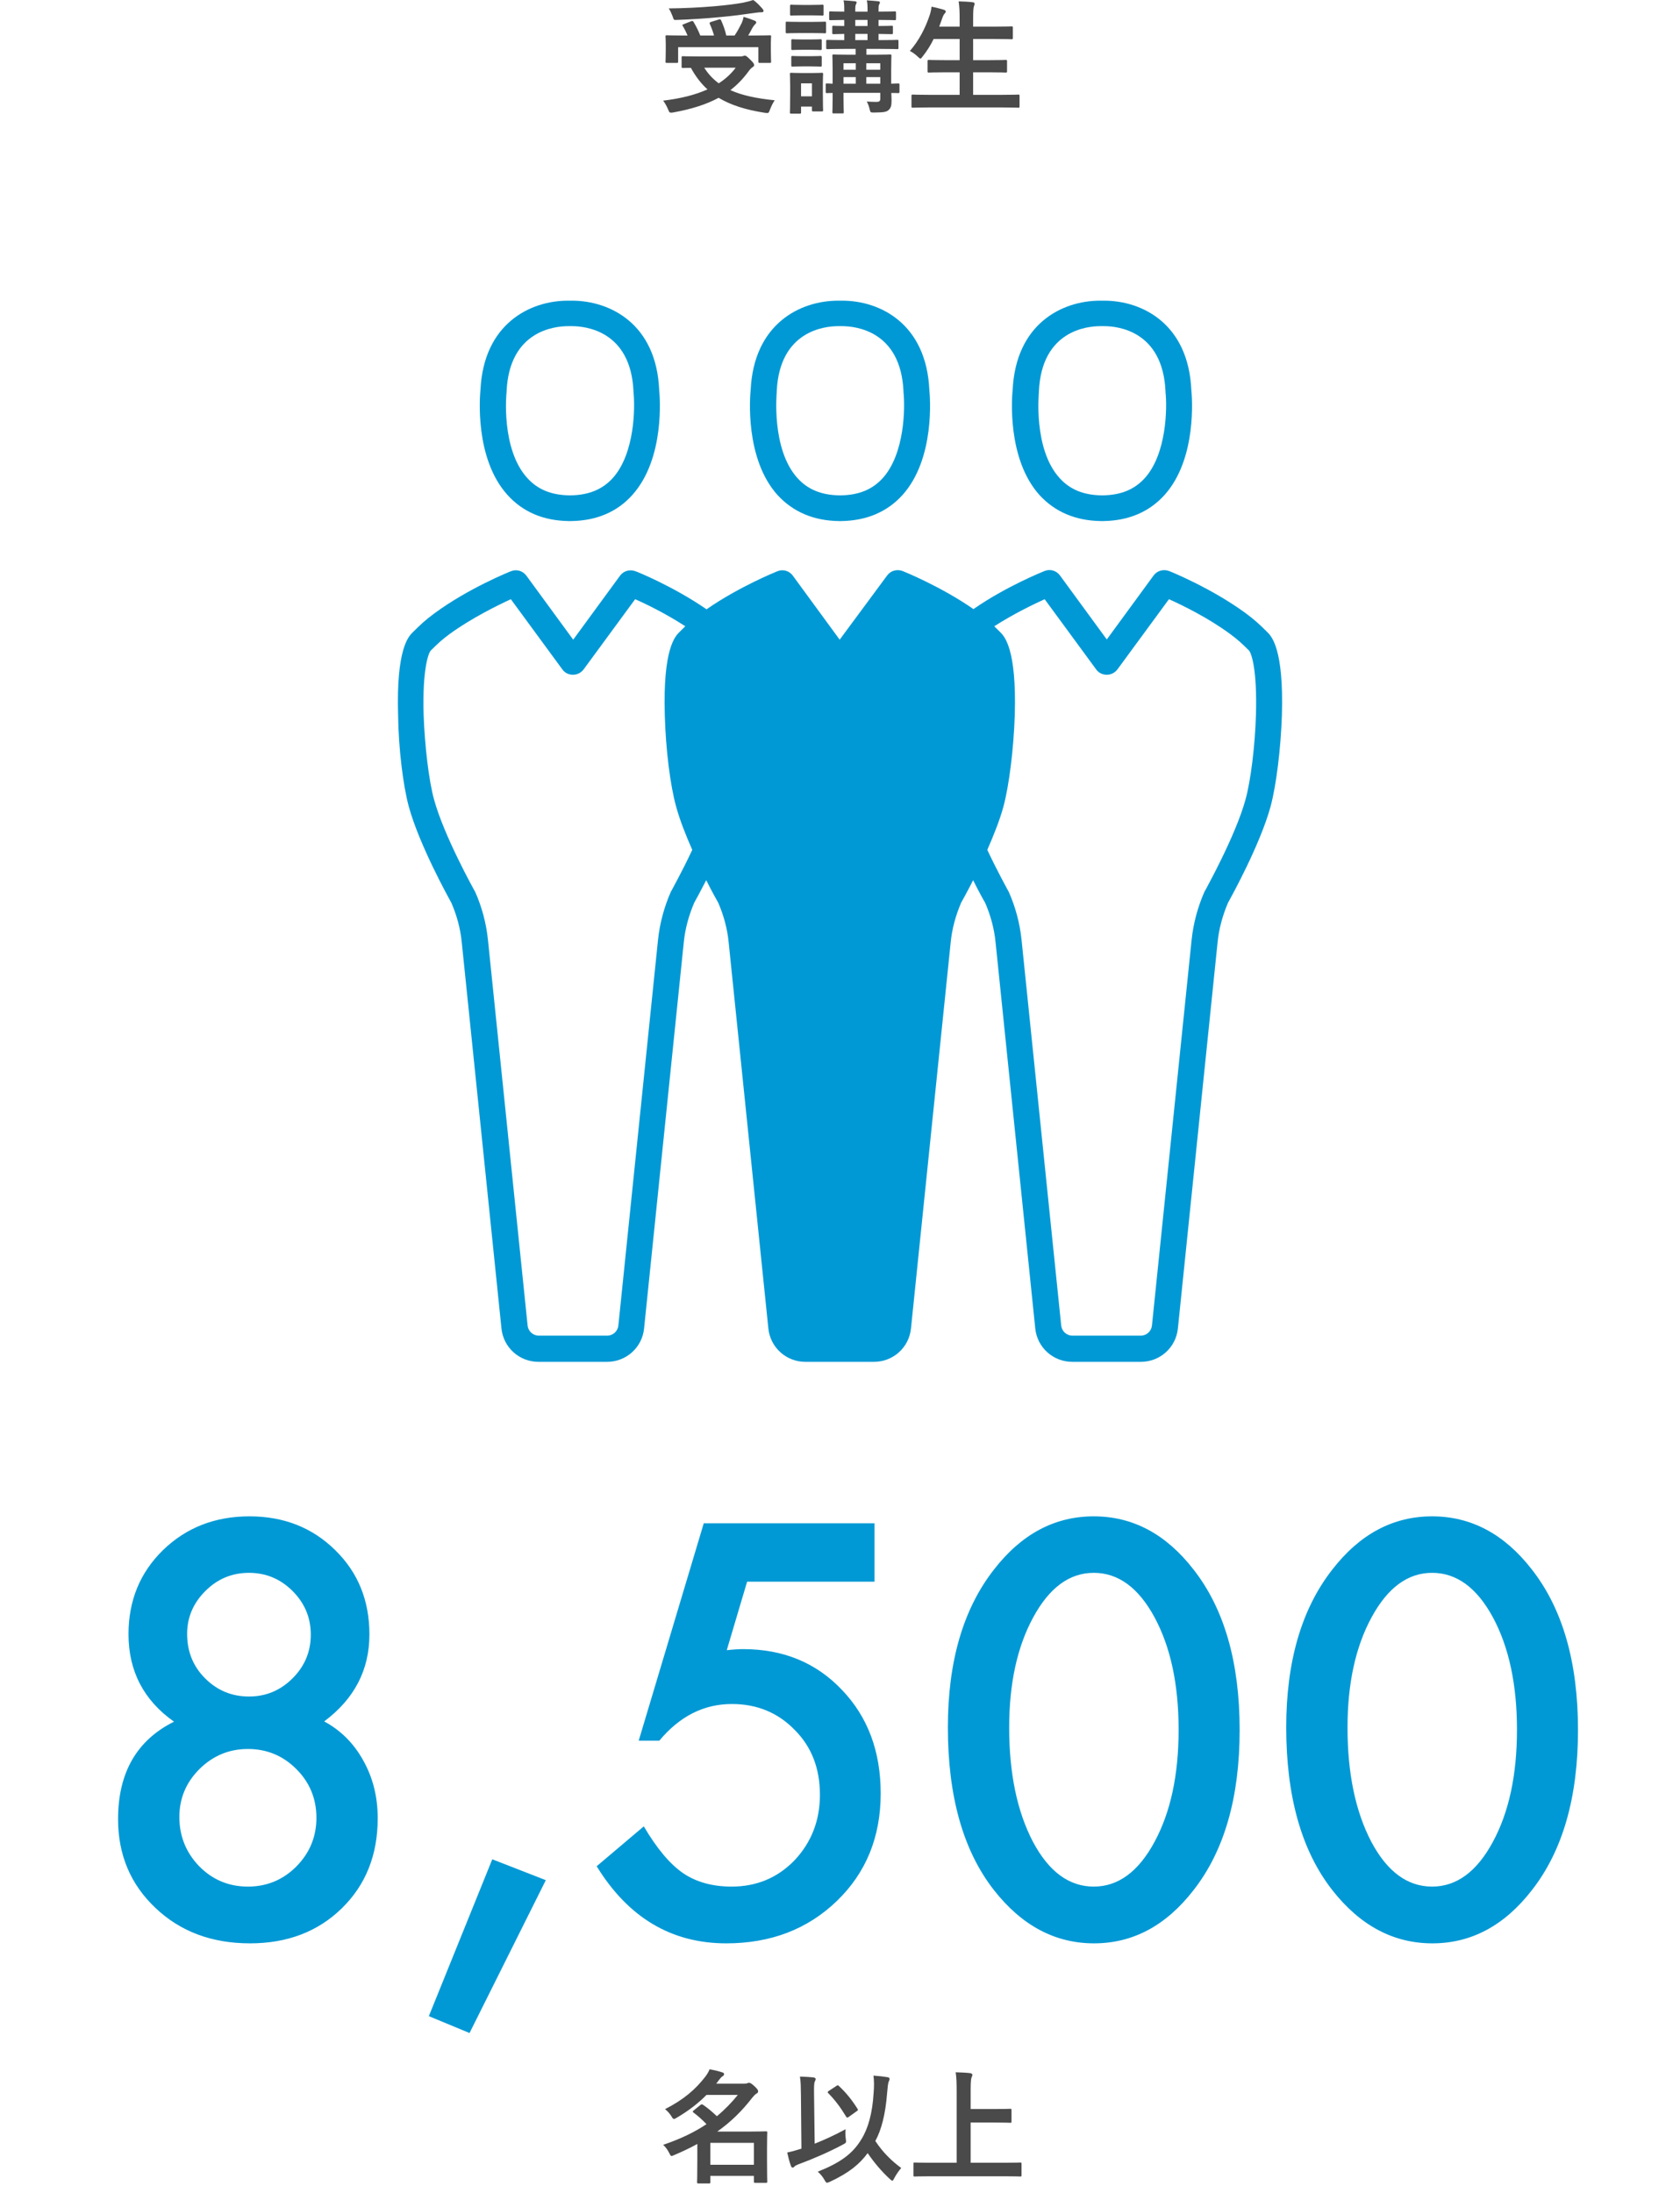 <?xml version="1.0" encoding="UTF-8"?>
<svg width="190px" height="248px" viewBox="0 0 190 248" version="1.1" xmlns="http://www.w3.org/2000/svg" xmlns:xlink="http://www.w3.org/1999/xlink">
    <!-- Generator: Sketch 53.2 (72643) - https://sketchapp.com -->
    <title>sec-Intro-student-ver2507</title>
    <desc>Created with Sketch.</desc>
    <g id="Page-1" stroke="none" stroke-width="1" fill="none" fill-rule="evenodd">
        <g id="Design-Home" transform="translate(-705, -2442)">
            <g id="sec-Intro" transform="translate(-7, 2160)">
                <g id="sec-Intro-student-ver2507" transform="translate(712, 282)">
                    <rect id="Rectangle" fill="#FFFFFF" x="0" y="0" width="190" height="248"></rect>
                    <g id="Group-12" transform="translate(1, 155)" fill-rule="nonzero">
                        <path d="M82.442,81.898 L78.9,81.898 C78.018,82.794 76.926,83.662 75.54,84.474 C75.386,84.572 75.288,84.614 75.218,84.614 C75.12,84.614 75.05,84.516 74.924,84.292 C74.714,83.97 74.448,83.676 74.21,83.508 C76.352,82.416 77.668,81.254 78.774,79.826 C78.97,79.56 79.138,79.294 79.25,79 C79.796,79.098 80.286,79.21 80.692,79.35 C80.832,79.392 80.888,79.448 80.888,79.546 C80.888,79.644 80.832,79.728 80.706,79.798 C80.594,79.868 80.496,79.966 80.286,80.246 L80.006,80.624 L83.058,80.624 C83.31,80.624 83.366,80.624 83.464,80.596 C83.534,80.568 83.618,80.526 83.716,80.526 C83.842,80.526 83.996,80.61 84.304,80.89 C84.668,81.226 84.738,81.366 84.738,81.478 C84.738,81.604 84.696,81.674 84.542,81.758 C84.416,81.828 84.248,81.996 84.08,82.206 C82.946,83.676 81.714,84.908 80.118,86.042 L83.716,86.042 C84.92,86.042 85.536,86.014 85.62,86.014 C85.76,86.014 85.774,86.028 85.774,86.154 C85.774,86.252 85.746,86.658 85.746,87.96 L85.746,89.248 C85.746,91.208 85.774,91.6 85.774,91.684 C85.774,91.824 85.76,91.838 85.62,91.838 L84.43,91.838 C84.276,91.838 84.262,91.824 84.262,91.684 L84.262,91.054 L79.334,91.054 L79.334,91.754 C79.334,91.894 79.32,91.908 79.194,91.908 L77.99,91.908 C77.85,91.908 77.836,91.894 77.836,91.754 C77.836,91.684 77.864,91.236 77.864,89.276 L77.864,87.442 C77.08,87.876 76.226,88.282 75.274,88.688 C75.12,88.758 75.022,88.8 74.952,88.8 C74.84,88.8 74.798,88.688 74.672,88.436 C74.49,88.086 74.252,87.764 74,87.54 C76.03,86.854 77.612,86.07 78.9,85.202 C78.396,84.67 77.906,84.25 77.444,83.9 C77.388,83.858 77.346,83.816 77.346,83.788 C77.346,83.746 77.388,83.704 77.458,83.648 L78.2,83.046 C78.27,82.99 78.326,82.962 78.368,82.962 C78.424,82.962 78.466,82.99 78.536,83.032 C79.082,83.41 79.544,83.802 80.076,84.306 C80.986,83.55 81.756,82.752 82.442,81.898 Z M84.262,87.316 L79.334,87.316 L79.334,89.794 L84.262,89.794 L84.262,87.316 Z M91.486,90.578 C94.02,89.57 95.434,88.562 96.428,86.896 C97.184,85.678 97.66,83.984 97.8,81.702 C97.87,80.89 97.856,80.26 97.786,79.714 C98.388,79.756 98.976,79.826 99.396,79.896 C99.536,79.924 99.606,79.98 99.606,80.092 C99.606,80.218 99.55,80.302 99.494,80.428 C99.438,80.568 99.382,81.016 99.326,81.702 C99.144,84.068 98.682,85.86 97.996,87.106 C98.822,88.366 99.844,89.374 100.922,90.158 C100.656,90.466 100.348,90.914 100.138,91.306 C100.04,91.502 99.984,91.6 99.914,91.6 C99.858,91.6 99.774,91.53 99.62,91.39 C98.71,90.55 97.898,89.598 97.128,88.478 C96.204,89.738 95,90.718 92.872,91.712 C92.704,91.782 92.606,91.824 92.536,91.824 C92.424,91.824 92.382,91.74 92.242,91.502 C92.046,91.152 91.794,90.844 91.486,90.578 Z M91.066,81.926 L91.136,87.414 C92.228,86.98 93.418,86.434 94.636,85.776 C94.594,86.098 94.608,86.49 94.65,86.84 C94.72,87.302 94.72,87.302 94.328,87.512 C92.774,88.338 91.094,89.08 89.246,89.766 C89.036,89.85 88.91,89.92 88.84,90.004 C88.784,90.074 88.7,90.116 88.644,90.116 C88.56,90.116 88.49,90.046 88.448,89.92 C88.28,89.472 88.14,88.898 88.028,88.408 C88.518,88.31 88.924,88.198 89.358,88.058 L89.638,87.974 L89.582,81.954 C89.568,80.974 89.568,80.442 89.47,79.826 C89.974,79.84 90.548,79.868 91.01,79.924 C91.15,79.938 91.248,80.008 91.248,80.092 C91.248,80.204 91.192,80.288 91.15,80.386 C91.066,80.554 91.052,80.918 91.066,81.926 Z M92.746,81.436 L93.6,80.876 C93.67,80.834 93.712,80.806 93.754,80.806 C93.796,80.806 93.824,80.834 93.88,80.89 C94.706,81.66 95.364,82.486 95.98,83.466 C96.064,83.592 96.036,83.648 95.896,83.732 L95,84.376 C94.93,84.432 94.874,84.46 94.832,84.46 C94.762,84.46 94.72,84.404 94.664,84.306 C94.02,83.242 93.418,82.458 92.676,81.702 C92.564,81.59 92.592,81.534 92.746,81.436 Z M112.598,91.096 L104.24,91.096 C102.98,91.096 102.546,91.124 102.462,91.124 C102.322,91.124 102.308,91.11 102.308,90.97 L102.308,89.696 C102.308,89.556 102.322,89.542 102.462,89.542 C102.546,89.542 102.98,89.57 104.24,89.57 L107.194,89.57 L107.194,81.674 C107.194,80.54 107.18,79.966 107.082,79.336 C107.614,79.35 108.244,79.378 108.72,79.434 C108.86,79.448 108.972,79.532 108.972,79.616 C108.972,79.728 108.916,79.826 108.874,79.938 C108.818,80.092 108.776,80.442 108.776,81.282 L108.776,83.494 L111.52,83.494 C112.738,83.494 113.158,83.466 113.242,83.466 C113.382,83.466 113.396,83.48 113.396,83.62 L113.396,84.894 C113.396,85.034 113.382,85.048 113.242,85.048 C113.158,85.048 112.738,85.02 111.52,85.02 L108.776,85.02 L108.776,89.57 L112.598,89.57 C113.858,89.57 114.292,89.542 114.376,89.542 C114.516,89.542 114.53,89.556 114.53,89.696 L114.53,90.97 C114.53,91.11 114.516,91.124 114.376,91.124 C114.292,91.124 113.858,91.096 112.598,91.096 Z" id="名以上" fill="#4A4A4A"></path>
                        <path d="M18.68,39.69 C15.249,37.269 13.533,33.969 13.533,29.791 C13.533,25.997 14.835,22.828 17.438,20.285 C20.062,17.742 23.322,16.471 27.217,16.471 C31.092,16.471 34.321,17.742 36.904,20.285 C39.488,22.808 40.779,25.987 40.779,29.821 C40.779,33.838 39.074,37.117 35.663,39.66 C37.54,40.669 39.013,42.143 40.083,44.08 C41.173,46.018 41.718,48.197 41.718,50.619 C41.718,54.757 40.366,58.147 37.661,60.791 C34.957,63.435 31.495,64.757 27.277,64.757 C22.958,64.757 19.396,63.425 16.591,60.761 C13.765,58.097 12.353,54.746 12.353,50.71 C12.353,45.463 14.462,41.789 18.68,39.69 Z M20.163,29.761 C20.163,31.759 20.839,33.434 22.191,34.786 C23.564,36.159 25.219,36.845 27.156,36.845 C29.074,36.845 30.718,36.159 32.091,34.786 C33.463,33.414 34.149,31.769 34.149,29.852 C34.149,27.934 33.463,26.289 32.091,24.917 C30.718,23.545 29.074,22.858 27.156,22.858 C25.239,22.858 23.594,23.545 22.222,24.917 C20.849,26.289 20.163,27.904 20.163,29.761 Z M19.285,50.468 C19.285,52.627 20.032,54.484 21.525,56.038 C23.039,57.572 24.876,58.339 27.035,58.339 C29.174,58.339 31.001,57.582 32.515,56.068 C34.028,54.534 34.785,52.698 34.785,50.559 C34.785,48.399 34.028,46.563 32.515,45.049 C31.001,43.535 29.174,42.778 27.035,42.778 C24.916,42.778 23.09,43.535 21.556,45.049 C20.042,46.563 19.285,48.369 19.285,50.468 Z M54.675,55.251 L60.729,57.612 L52.102,74.898 L47.5,72.991 L54.675,55.251 Z M97.905,23.857 L83.495,23.857 L81.194,31.607 C81.537,31.567 81.865,31.537 82.178,31.517 C82.491,31.496 82.779,31.486 83.041,31.486 C87.582,31.486 91.306,33.02 94.212,36.088 C97.138,39.135 98.602,43.041 98.602,47.804 C98.602,52.728 96.947,56.785 93.637,59.974 C90.327,63.162 86.159,64.757 81.134,64.757 C74.938,64.757 70.054,61.851 66.481,56.038 L71.81,51.527 C73.283,54.03 74.766,55.796 76.26,56.825 C77.753,57.834 79.58,58.339 81.739,58.339 C84.565,58.339 86.936,57.35 88.854,55.372 C90.771,53.334 91.729,50.861 91.729,47.955 C91.729,44.968 90.781,42.526 88.884,40.629 C86.987,38.671 84.615,37.692 81.77,37.692 C78.601,37.692 75.866,39.075 73.565,41.84 L71.234,41.84 L78.591,17.258 L97.905,17.258 L97.905,23.857 Z M106.2,40.326 C106.2,32.879 107.936,26.935 111.407,22.495 C114.515,18.479 118.279,16.471 122.699,16.471 C127.119,16.471 130.883,18.479 133.991,22.495 C137.463,26.935 139.198,32.98 139.198,40.629 C139.198,48.258 137.463,54.292 133.991,58.732 C130.883,62.749 127.129,64.757 122.729,64.757 C118.33,64.757 114.556,62.749 111.407,58.732 C107.936,54.292 106.2,48.157 106.2,40.326 Z M113.133,40.356 C113.133,45.543 114.031,49.852 115.827,53.283 C117.623,56.654 119.914,58.339 122.699,58.339 C125.464,58.339 127.755,56.654 129.571,53.283 C131.388,49.933 132.296,45.705 132.296,40.599 C132.296,35.492 131.388,31.254 129.571,27.884 C127.755,24.534 125.464,22.858 122.699,22.858 C119.954,22.858 117.674,24.534 115.857,27.884 C114.041,31.214 113.133,35.371 113.133,40.356 Z M144.466,40.326 C144.466,32.879 146.201,26.935 149.673,22.495 C152.781,18.479 156.545,16.471 160.965,16.471 C165.385,16.471 169.149,18.479 172.257,22.495 C175.728,26.935 177.464,32.98 177.464,40.629 C177.464,48.258 175.728,54.292 172.257,58.732 C169.149,62.749 165.395,64.757 160.995,64.757 C156.595,64.757 152.821,62.749 149.673,58.732 C146.201,54.292 144.466,48.157 144.466,40.326 Z M151.398,40.356 C151.398,45.543 152.297,49.852 154.093,53.283 C155.889,56.654 158.18,58.339 160.965,58.339 C163.73,58.339 166.02,56.654 167.837,53.283 C169.653,49.933 170.562,45.705 170.562,40.599 C170.562,35.492 169.653,31.254 167.837,27.884 C166.02,24.534 163.73,22.858 160.965,22.858 C158.22,22.858 155.939,24.534 154.123,27.884 C152.307,31.214 151.398,35.371 151.398,40.356 Z" id="8,500" fill="#0099D5"></path>
                    </g>
                    <g id="team" transform="translate(45, 34)" fill-rule="nonzero">
                        <path d="M89.733,10.076 C89.389,2.64 84.209,0 79.863,0 C79.789,0 79.716,0 79.642,0 C79.593,0 79.519,0 79.421,0 C75.075,0 69.894,2.64 69.526,10.076 C69.452,10.778 68.839,17.851 72.571,21.992 C74.314,23.882 76.622,24.875 79.47,24.923 C79.544,24.923 79.617,24.923 79.642,24.923 C79.666,24.923 79.691,24.923 79.716,24.923 C79.74,24.923 79.789,24.923 79.814,24.923 C82.662,24.875 84.97,23.882 86.689,21.992 C90.421,17.851 89.807,10.778 89.733,10.076 Z M84.479,20.055 C83.3,21.363 81.753,21.992 79.691,22.017 L79.666,22.017 C79.642,22.017 79.617,22.017 79.617,22.017 C77.555,21.992 76.008,21.363 74.83,20.055 C71.834,16.761 72.497,10.391 72.497,10.318 C72.497,10.294 72.497,10.27 72.497,10.221 C72.816,3.415 77.899,2.882 79.445,2.882 C79.519,2.882 79.568,2.882 79.593,2.882 C79.642,2.882 79.666,2.882 79.716,2.882 C79.74,2.882 79.789,2.882 79.863,2.882 C81.41,2.882 86.492,3.415 86.811,10.221 C86.811,10.245 86.811,10.27 86.811,10.318 C87.008,12.086 86.959,17.294 84.479,20.055 Z" id="Shape" fill="#0099D5"></path>
                        <path d="M98.324,37.48 C97.436,36.598 96.918,36.109 95.858,35.325 C92.011,32.51 87.424,30.65 87.226,30.576 C86.585,30.332 85.87,30.528 85.475,31.066 L80.173,38.312 L74.871,31.066 C74.476,30.528 73.761,30.307 73.12,30.576 C72.947,30.65 68.829,32.29 65.154,34.836 C65.13,34.836 65.13,34.86 65.105,34.885 C61.406,32.315 57.263,30.65 57.09,30.576 C56.449,30.332 55.734,30.528 55.339,31.066 L49.963,38.336 L44.661,31.091 C44.266,30.552 43.551,30.332 42.91,30.601 C42.737,30.674 38.594,32.339 34.895,34.909 C34.87,34.909 34.87,34.885 34.846,34.86 C31.146,32.315 27.053,30.65 26.88,30.601 C26.239,30.356 25.524,30.552 25.129,31.091 L19.827,38.336 L14.525,31.091 C14.13,30.552 13.415,30.332 12.774,30.601 C12.576,30.674 7.965,32.535 4.142,35.35 C3.082,36.133 2.564,36.623 1.676,37.504 C1.207,37.969 -0.198,39.365 0.024,46.88 C0.073,50.674 0.591,54.836 1.232,57.21 C2.416,61.519 5.646,67.369 6.041,68.079 C6.658,69.499 7.077,71.017 7.225,72.583 L11.713,116.23 C11.935,118.384 13.735,120 15.906,120 L23.649,120 C25.819,120 27.62,118.384 27.842,116.23 L32.33,72.583 C32.478,71.041 32.897,69.523 33.514,68.079 C33.662,67.834 34.18,66.855 34.87,65.533 C35.536,66.855 36.079,67.834 36.227,68.079 C36.843,69.499 37.262,71.017 37.41,72.583 L41.899,116.23 C42.121,118.384 43.921,120 46.091,120 L53.835,120 C56.005,120 57.805,118.384 58.027,116.23 L62.516,72.583 C62.664,71.041 63.083,69.523 63.699,68.079 C63.847,67.81 64.39,66.855 65.056,65.533 C65.722,66.88 66.264,67.834 66.412,68.079 C67.029,69.499 67.448,71.017 67.596,72.583 L72.084,116.23 C72.306,118.384 74.107,120 76.277,120 L84.02,120 C86.191,120 87.991,118.384 88.213,116.23 L92.701,72.583 C92.849,71.041 93.269,69.523 93.885,68.079 C94.28,67.369 97.51,61.519 98.694,57.21 C99.335,54.836 99.853,50.674 99.976,46.855 C100.198,39.34 98.793,37.945 98.324,37.48 Z" id="Path" fill="#0099D5"></path>
                        <path d="M30.949,66.708 C30.924,66.757 30.9,66.782 30.875,66.831 C30.111,68.569 29.617,70.405 29.42,72.265 L24.932,115.912 C24.858,116.548 24.315,117.038 23.674,117.038 L15.93,117.038 C15.289,117.038 14.746,116.548 14.672,115.912 L10.184,72.265 C9.987,70.38 9.494,68.544 8.729,66.831 C8.704,66.782 8.68,66.757 8.655,66.708 C8.63,66.659 5.227,60.564 4.093,56.427 C3.501,54.297 3.032,50.331 2.909,46.806 C2.761,41.69 3.452,39.83 3.723,39.56 C4.561,38.728 4.956,38.361 5.844,37.7 C8.334,35.889 11.245,34.469 12.774,33.759 L18.594,41.69 C18.865,42.082 19.309,42.302 19.802,42.302 C20.271,42.302 20.715,42.082 21.01,41.69 L26.831,33.759 C28.113,34.322 30.357,35.423 32.503,36.819 C32.305,37.015 32.083,37.235 31.837,37.48 C31.368,37.945 29.963,39.34 30.185,46.855 C30.283,50.674 30.801,54.836 31.467,57.21 C31.886,58.752 32.577,60.49 33.292,62.106 C32.108,64.627 30.949,66.684 30.949,66.708 Z" id="Path" fill="#FFFFFF"></path>
                        <path d="M97.042,46.806 C96.943,50.331 96.45,54.297 95.858,56.427 C94.724,60.564 91.32,66.635 91.296,66.708 C91.271,66.757 91.246,66.782 91.222,66.831 C90.457,68.569 89.964,70.405 89.767,72.265 L85.278,115.912 C85.204,116.548 84.662,117.038 84.02,117.038 L76.277,117.038 C75.636,117.038 75.093,116.548 75.019,115.912 L70.531,72.265 C70.333,70.38 69.84,68.544 69.076,66.831 C69.051,66.782 69.026,66.757 69.002,66.708 C69.002,66.684 67.843,64.627 66.659,62.106 C67.374,60.466 68.065,58.752 68.484,57.21 C69.125,54.836 69.643,50.674 69.766,46.855 C69.988,39.34 68.582,37.945 68.114,37.48 C67.867,37.235 67.645,37.015 67.448,36.819 C69.618,35.423 71.862,34.346 73.145,33.759 L78.965,41.69 C79.236,42.082 79.68,42.302 80.173,42.302 C80.642,42.302 81.086,42.082 81.382,41.69 L87.202,33.759 C88.731,34.444 91.641,35.864 94.132,37.7 C95.019,38.361 95.414,38.728 96.253,39.56 C96.524,39.854 97.19,41.69 97.042,46.806 Z" id="Path" fill="#FFFFFF"></path>
                        <path d="M29.548,10.076 C29.228,2.64 24.01,0 19.678,0 C19.604,0 19.531,0 19.457,0 C19.408,0 19.334,0 19.235,0 C14.904,0 9.71,2.64 9.341,10.052 C9.267,10.754 8.652,17.826 12.393,21.968 C14.116,23.882 16.429,24.875 19.284,24.923 C19.334,24.923 19.383,24.923 19.457,24.923 C19.481,24.923 19.506,24.923 19.506,24.923 C19.555,24.923 19.604,24.923 19.629,24.923 C22.484,24.875 24.798,23.882 26.496,21.992 C30.237,17.851 29.622,10.778 29.548,10.076 Z M24.305,20.055 C23.124,21.363 21.549,21.992 19.506,22.017 C19.481,22.017 19.457,22.017 19.457,22.017 L19.432,22.017 C17.365,21.992 15.814,21.363 14.633,20.055 C11.63,16.761 12.27,10.391 12.295,10.318 C12.295,10.294 12.295,10.27 12.295,10.221 C12.615,3.415 17.709,2.882 19.26,2.882 C19.334,2.882 19.383,2.882 19.408,2.882 C19.457,2.882 19.481,2.882 19.531,2.882 C19.555,2.882 19.604,2.882 19.678,2.882 C21.229,2.882 26.324,3.415 26.643,10.221 C26.643,10.245 26.643,10.27 26.643,10.318 C26.84,12.086 26.791,17.294 24.305,20.055 Z" id="Shape" fill="#0099D5"></path>
                        <path d="M60.103,10.076 C59.759,2.64 54.572,0 50.246,0 C50.172,0 50.098,0 50.025,0 C49.975,0 49.902,0 49.803,0 C45.452,0 40.265,2.64 39.897,10.076 C39.823,10.778 39.208,17.851 42.945,21.992 C44.69,23.882 47.001,24.875 49.828,24.923 C49.902,24.923 49.975,24.923 50,24.923 C50.025,24.923 50.049,24.923 50.074,24.923 C50.098,24.923 50.147,24.923 50.172,24.923 C53.024,24.875 55.334,23.882 57.055,21.992 C60.792,17.851 60.177,10.778 60.103,10.076 Z M54.843,20.055 C53.663,21.363 52.114,21.992 50.049,22.017 L50.025,22.017 C50,22.017 49.975,22.017 49.975,22.017 C47.91,21.992 46.362,21.363 45.182,20.055 C42.207,16.761 42.847,10.391 42.847,10.318 C42.847,10.294 42.847,10.27 42.847,10.221 C43.166,3.415 48.255,2.882 49.803,2.882 C49.877,2.882 49.926,2.882 49.951,2.882 C50,2.882 50.025,2.882 50.074,2.882 C50.098,2.882 50.147,2.882 50.221,2.882 C51.77,2.882 56.858,3.415 57.178,10.221 C57.178,10.245 57.178,10.27 57.178,10.318 C57.375,12.086 57.326,17.294 54.843,20.055 Z" id="Shape" fill="#0099D5"></path>
                    </g>
                    <path d="M79.144,6.384 L83.666,6.384 C83.876,6.384 84.002,6.356 84.044,6.342 C84.114,6.314 84.17,6.286 84.226,6.286 C84.352,6.286 84.478,6.37 84.884,6.776 C85.234,7.112 85.29,7.252 85.29,7.364 C85.29,7.462 85.234,7.518 85.122,7.588 C85.024,7.658 84.856,7.784 84.66,8.064 C84.044,8.904 83.372,9.604 82.602,10.192 C83.904,10.78 85.528,11.13 87.614,11.34 C87.404,11.648 87.222,12.026 87.082,12.39 C86.97,12.698 86.942,12.782 86.76,12.782 C86.704,12.782 86.606,12.768 86.494,12.754 C84.31,12.418 82.63,11.872 81.272,11.06 C79.844,11.83 78.164,12.348 76.162,12.712 C76.022,12.74 75.952,12.74 75.868,12.74 C75.714,12.74 75.672,12.656 75.56,12.376 C75.406,11.998 75.182,11.62 75,11.382 C76.988,11.144 78.654,10.724 80.012,10.108 C79.27,9.436 78.668,8.638 78.136,7.672 C77.618,7.672 77.296,7.686 77.24,7.686 C77.1,7.686 77.086,7.672 77.086,7.532 L77.086,6.51 C77.086,6.37 77.1,6.356 77.24,6.356 C77.324,6.356 77.786,6.384 79.144,6.384 Z M83.204,7.658 L79.648,7.658 C80.096,8.372 80.642,8.946 81.286,9.422 C82.07,8.918 82.7,8.33 83.204,7.658 Z M77.338,2.73 L78.15,2.408 C78.318,2.338 78.374,2.366 78.444,2.492 C78.71,2.94 78.99,3.486 79.2,4.018 L80.754,4.018 C80.628,3.57 80.46,3.108 80.278,2.716 C80.222,2.59 80.25,2.534 80.418,2.478 L81.272,2.212 C81.426,2.17 81.482,2.156 81.552,2.296 C81.79,2.8 82.014,3.458 82.14,4.018 L83.078,4.018 C83.414,3.528 83.666,3.038 83.89,2.59 C83.988,2.366 84.044,2.184 84.1,1.904 C84.576,2.044 84.968,2.184 85.318,2.324 C85.458,2.38 85.528,2.436 85.528,2.534 C85.528,2.618 85.458,2.688 85.374,2.772 C85.262,2.884 85.178,2.996 85.066,3.206 C84.926,3.472 84.786,3.738 84.618,4.018 L85.22,4.018 C86.508,4.018 86.97,3.99 87.054,3.99 C87.194,3.99 87.208,4.004 87.208,4.144 C87.208,4.228 87.18,4.466 87.18,4.844 L87.18,5.656 C87.18,6.552 87.208,6.874 87.208,6.958 C87.208,7.098 87.194,7.112 87.054,7.112 L85.92,7.112 C85.78,7.112 85.766,7.098 85.766,6.958 L85.766,5.334 L76.694,5.334 L76.694,6.958 C76.694,7.098 76.68,7.112 76.54,7.112 L75.42,7.112 C75.28,7.112 75.266,7.098 75.266,6.958 C75.266,6.874 75.294,6.552 75.294,5.642 L75.294,4.942 C75.294,4.466 75.266,4.242 75.266,4.144 C75.266,4.004 75.28,3.99 75.42,3.99 C75.504,3.99 75.966,4.018 77.254,4.018 L77.758,4.018 C77.604,3.64 77.408,3.248 77.226,2.954 C77.142,2.828 77.142,2.8 77.338,2.73 Z M85.192,0 C85.598,0.28 85.906,0.63 86.2,0.952 C86.298,1.064 86.354,1.148 86.354,1.246 C86.354,1.33 86.284,1.386 86.13,1.386 C85.948,1.386 85.724,1.4 85.458,1.442 C84.086,1.638 83.008,1.792 81.314,1.946 C79.83,2.086 78.136,2.198 76.512,2.254 C76.204,2.268 76.204,2.268 76.064,1.834 C75.938,1.512 75.798,1.19 75.63,0.952 C77.408,0.938 79.242,0.84 80.88,0.7 C82.28,0.574 83.232,0.448 84.016,0.308 C84.506,0.21 84.856,0.112 85.192,0 Z M101.726,9.59 L101.726,10.36 C101.726,10.514 101.712,10.528 101.572,10.528 C101.53,10.528 101.292,10.514 100.802,10.514 C100.816,10.822 100.83,11.116 100.83,11.354 C100.83,11.942 100.76,12.194 100.508,12.432 C100.256,12.67 99.92,12.712 98.856,12.726 C98.436,12.726 98.436,12.726 98.338,12.292 C98.268,11.998 98.142,11.676 98.03,11.48 C98.422,11.508 98.758,11.522 99.094,11.522 C99.472,11.522 99.556,11.424 99.556,11.144 L99.556,10.5 L95.398,10.5 L95.398,11.13 C95.398,12.124 95.426,12.6 95.426,12.684 C95.426,12.81 95.412,12.824 95.272,12.824 L94.292,12.824 C94.152,12.824 94.138,12.81 94.138,12.684 C94.138,12.586 94.166,12.166 94.166,11.172 L94.166,10.514 C93.76,10.514 93.578,10.528 93.536,10.528 C93.396,10.528 93.382,10.514 93.382,10.36 L93.382,9.59 C93.382,9.45 93.396,9.436 93.536,9.436 C93.578,9.436 93.76,9.45 94.166,9.464 L94.166,7.84 C94.166,6.86 94.138,6.412 94.138,6.314 C94.138,6.174 94.152,6.16 94.292,6.16 C94.376,6.16 94.796,6.188 96.028,6.188 L96.77,6.188 L96.77,5.53 L95.482,5.53 C94.138,5.53 93.676,5.558 93.592,5.558 C93.452,5.558 93.438,5.544 93.438,5.39 L93.438,4.662 C93.438,4.522 93.452,4.508 93.592,4.508 C93.676,4.508 94.138,4.536 95.482,4.536 L95.482,3.836 C94.656,3.85 94.348,3.864 94.278,3.864 C94.138,3.864 94.124,3.85 94.124,3.71 L94.124,3.052 C94.124,2.926 94.138,2.912 94.278,2.912 C94.348,2.912 94.656,2.94 95.482,2.94 L95.482,2.254 C94.404,2.268 93.998,2.282 93.928,2.282 C93.788,2.282 93.774,2.268 93.774,2.114 L93.774,1.442 C93.774,1.302 93.788,1.288 93.928,1.288 C93.998,1.288 94.404,1.316 95.482,1.316 L95.482,1.092 C95.482,0.602 95.468,0.308 95.398,0.042 C95.86,0.07 96.294,0.098 96.672,0.14 C96.812,0.154 96.882,0.21 96.882,0.252 C96.882,0.336 96.854,0.392 96.812,0.476 C96.742,0.602 96.728,0.742 96.728,1.134 L96.728,1.316 L98.114,1.316 L98.114,1.092 C98.114,0.602 98.1,0.308 98.03,0.042 C98.492,0.07 98.926,0.098 99.304,0.14 C99.444,0.154 99.514,0.21 99.514,0.252 C99.514,0.336 99.472,0.42 99.43,0.504 C99.36,0.63 99.36,0.742 99.36,1.134 L99.36,1.316 C100.634,1.316 101.082,1.288 101.18,1.288 C101.32,1.288 101.334,1.302 101.334,1.442 L101.334,2.114 C101.334,2.268 101.32,2.282 101.18,2.282 C101.082,2.282 100.634,2.254 99.36,2.254 L99.36,2.94 C100.354,2.94 100.746,2.912 100.83,2.912 C100.97,2.912 100.984,2.926 100.984,3.052 L100.984,3.71 C100.984,3.85 100.97,3.864 100.83,3.864 C100.746,3.864 100.354,3.85 99.36,3.836 L99.36,4.536 L99.57,4.536 C100.928,4.536 101.39,4.508 101.474,4.508 C101.6,4.508 101.614,4.522 101.614,4.662 L101.614,5.39 C101.614,5.544 101.6,5.558 101.474,5.558 C101.39,5.558 100.928,5.53 99.57,5.53 L97.988,5.53 L97.988,6.188 L98.912,6.188 C100.144,6.188 100.578,6.16 100.662,6.16 C100.802,6.16 100.816,6.174 100.816,6.314 C100.816,6.398 100.788,6.944 100.788,7.966 L100.788,9.464 C101.292,9.45 101.53,9.436 101.572,9.436 C101.712,9.436 101.726,9.45 101.726,9.59 Z M97.974,9.464 L99.556,9.464 L99.556,8.722 L97.974,8.722 L97.974,9.464 Z M99.556,7.154 L97.974,7.154 L97.974,7.882 L99.556,7.882 L99.556,7.154 Z M95.398,9.464 L96.784,9.464 L96.784,8.722 L95.398,8.722 L95.398,9.464 Z M95.398,7.882 L96.784,7.882 L96.784,7.154 L95.398,7.154 L95.398,7.882 Z M96.728,4.536 L98.114,4.536 L98.114,3.836 L96.728,3.836 L96.728,4.536 Z M96.728,2.94 L98.114,2.94 L98.114,2.254 L96.728,2.254 L96.728,2.94 Z M93.06,9.464 L93.06,10.43 C93.06,12.054 93.088,12.362 93.088,12.446 C93.088,12.586 93.074,12.6 92.934,12.6 L91.982,12.6 C91.842,12.6 91.828,12.586 91.828,12.446 L91.828,12.054 L90.596,12.054 L90.596,12.698 C90.596,12.838 90.582,12.852 90.442,12.852 L89.504,12.852 C89.35,12.852 89.336,12.838 89.336,12.698 C89.336,12.614 89.364,12.292 89.364,10.598 L89.364,9.702 C89.364,8.82 89.336,8.484 89.336,8.386 C89.336,8.246 89.35,8.232 89.504,8.232 C89.588,8.232 89.882,8.26 90.778,8.26 L91.646,8.26 C92.542,8.26 92.836,8.232 92.934,8.232 C93.074,8.232 93.088,8.246 93.088,8.386 C93.088,8.47 93.06,8.806 93.06,9.464 Z M91.828,9.422 L90.596,9.422 L90.596,10.892 L91.828,10.892 L91.828,9.422 Z M90.498,2.478 L91.786,2.478 C92.85,2.478 93.2,2.45 93.27,2.45 C93.41,2.45 93.424,2.464 93.424,2.604 L93.424,3.598 C93.424,3.752 93.41,3.766 93.27,3.766 C93.2,3.766 92.85,3.738 91.786,3.738 L90.498,3.738 C89.434,3.738 89.084,3.766 89.014,3.766 C88.874,3.766 88.86,3.752 88.86,3.598 L88.86,2.604 C88.86,2.464 88.874,2.45 89.014,2.45 C89.084,2.45 89.434,2.478 90.498,2.478 Z M90.778,0.56 L91.716,0.56 C92.612,0.56 92.892,0.532 92.976,0.532 C93.13,0.532 93.144,0.546 93.144,0.686 L93.144,1.61 C93.144,1.75 93.13,1.764 92.976,1.764 C92.892,1.764 92.612,1.736 91.716,1.736 L90.778,1.736 C89.868,1.736 89.588,1.764 89.504,1.764 C89.364,1.764 89.35,1.75 89.35,1.61 L89.35,0.686 C89.35,0.546 89.364,0.532 89.504,0.532 C89.588,0.532 89.868,0.56 90.778,0.56 Z M90.834,4.466 L91.59,4.466 C92.43,4.466 92.682,4.438 92.766,4.438 C92.92,4.438 92.934,4.452 92.934,4.592 L92.934,5.502 C92.934,5.642 92.92,5.656 92.766,5.656 C92.682,5.656 92.43,5.628 91.59,5.628 L90.834,5.628 C89.98,5.628 89.728,5.656 89.644,5.656 C89.504,5.656 89.49,5.642 89.49,5.502 L89.49,4.592 C89.49,4.452 89.504,4.438 89.644,4.438 C89.728,4.438 89.98,4.466 90.834,4.466 Z M90.834,6.356 L91.59,6.356 C92.43,6.356 92.682,6.328 92.766,6.328 C92.92,6.328 92.934,6.342 92.934,6.482 L92.934,7.378 C92.934,7.518 92.92,7.532 92.766,7.532 C92.682,7.532 92.43,7.504 91.59,7.504 L90.834,7.504 C89.98,7.504 89.728,7.532 89.644,7.532 C89.504,7.532 89.49,7.518 89.49,7.378 L89.49,6.482 C89.49,6.342 89.504,6.328 89.644,6.328 C89.728,6.328 89.98,6.356 90.834,6.356 Z M113.374,12.152 L105.016,12.152 C103.742,12.152 103.322,12.18 103.238,12.18 C103.098,12.18 103.084,12.166 103.084,12.026 L103.084,10.85 C103.084,10.71 103.098,10.696 103.238,10.696 C103.322,10.696 103.742,10.724 105.016,10.724 L108.53,10.724 L108.53,8.176 L106.99,8.176 C105.618,8.176 105.142,8.204 105.058,8.204 C104.918,8.204 104.904,8.19 104.904,8.05 L104.904,6.916 C104.904,6.79 104.918,6.776 105.058,6.776 C105.142,6.776 105.618,6.804 106.99,6.804 L108.53,6.804 L108.53,4.41 L105.59,4.41 C105.254,5.096 104.848,5.754 104.358,6.37 C104.232,6.538 104.176,6.622 104.092,6.622 C104.022,6.622 103.938,6.538 103.784,6.398 C103.518,6.132 103.168,5.894 102.902,5.768 C103.938,4.564 104.638,3.22 105.156,1.68 C105.254,1.372 105.324,1.036 105.352,0.756 C105.814,0.84 106.318,0.98 106.71,1.092 C106.864,1.134 106.962,1.204 106.962,1.302 C106.962,1.372 106.92,1.442 106.822,1.554 C106.738,1.638 106.654,1.792 106.556,2.086 L106.22,3.01 L108.53,3.01 L108.53,2.282 C108.53,1.288 108.516,0.854 108.418,0.154 C108.964,0.168 109.538,0.196 110,0.252 C110.14,0.266 110.224,0.336 110.224,0.406 C110.224,0.504 110.196,0.588 110.154,0.686 C110.084,0.868 110.056,1.218 110.056,2.24 L110.056,3.01 L112.464,3.01 C113.836,3.01 114.298,2.982 114.382,2.982 C114.536,2.982 114.55,2.996 114.55,3.136 L114.55,4.284 C114.55,4.424 114.536,4.438 114.382,4.438 C114.298,4.438 113.836,4.41 112.464,4.41 L110.056,4.41 L110.056,6.804 L111.806,6.804 C113.178,6.804 113.654,6.776 113.738,6.776 C113.878,6.776 113.892,6.79 113.892,6.916 L113.892,8.05 C113.892,8.19 113.878,8.204 113.738,8.204 C113.654,8.204 113.178,8.176 111.806,8.176 L110.056,8.176 L110.056,10.724 L113.374,10.724 C114.634,10.724 115.068,10.696 115.152,10.696 C115.292,10.696 115.306,10.71 115.306,10.85 L115.306,12.026 C115.306,12.166 115.292,12.18 115.152,12.18 C115.068,12.18 114.634,12.152 113.374,12.152 Z" id="受講生" fill="#4A4A4A" fill-rule="nonzero"></path>
                </g>
            </g>
        </g>
    </g>
</svg>